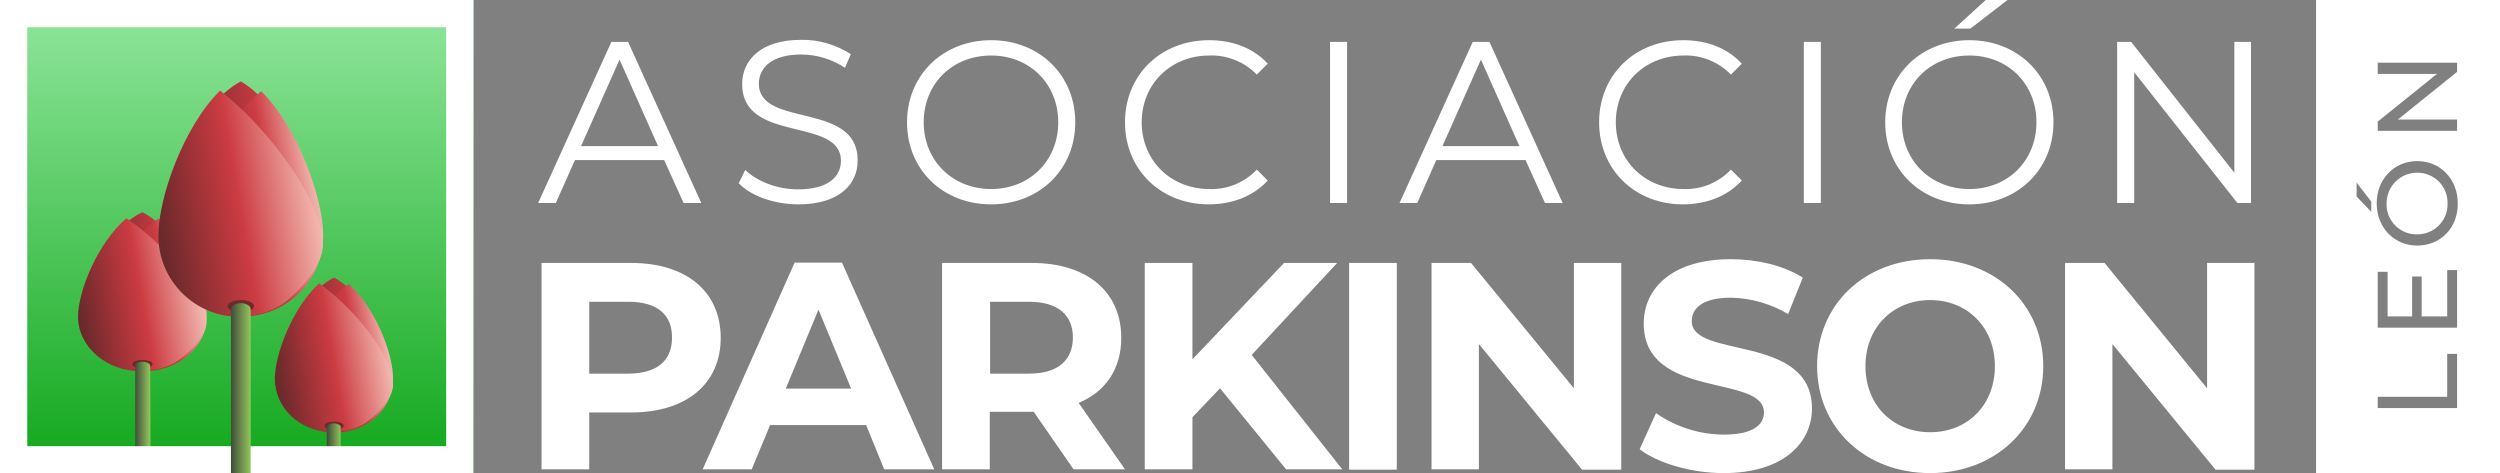 <?xml version="1.0" encoding="utf-8"?>
<!-- Generator: Adobe Illustrator 24.3.0, SVG Export Plug-In . SVG Version: 6.00 Build 0)  -->
<svg version="1.1" id="logo-AsocParkinsonLeon-fNegro"
	 xmlns="http://www.w3.org/2000/svg" xmlns:xlink="http://www.w3.org/1999/xlink" x="0px" y="0px" viewBox="0 0 734 139"
	 style="enable-background:new 0 0 734 139;" xml:space="preserve">
<rect x="0" y="0" width="734" height="139" fill="#808080" stroke="none"/>
<style type="text/css">
	.st0{fill:#FFFFFF;}
	.st1{fill-rule:evenodd;clip-rule:evenodd;fill:#FFFFFF;}
	.st2{fill:url(#SVGID_1_);}
	.st3{fill-rule:evenodd;clip-rule:evenodd;fill:url(#SVGID_2_);}
	.st4{fill-rule:evenodd;clip-rule:evenodd;fill:url(#SVGID_3_);}
	.st5{fill-rule:evenodd;clip-rule:evenodd;fill:url(#SVGID_4_);}
	.st6{fill:#6E292B;}
	.st7{fill:url(#SVGID_5_);}
	.st8{fill-rule:evenodd;clip-rule:evenodd;fill:url(#SVGID_6_);}
	.st9{fill-rule:evenodd;clip-rule:evenodd;fill:url(#SVGID_7_);}
	.st10{fill-rule:evenodd;clip-rule:evenodd;fill:url(#SVGID_8_);}
	.st11{fill:url(#SVGID_9_);}
	.st12{fill:url(#SVGID_10_);}
	.st13{fill-rule:evenodd;clip-rule:evenodd;fill:url(#SVGID_11_);}
	.st14{fill-rule:evenodd;clip-rule:evenodd;fill:url(#SVGID_12_);}
	.st15{fill-rule:evenodd;clip-rule:evenodd;fill:url(#SVGID_13_);}
	.st16{fill:url(#SVGID_14_);}
</style>
<g>
	<path class="st0" d="M709.7,50.7c-5,0-9,4-9,9c-0.2,4.8,3.6,8.9,8.4,9.1c0.2,0,0.3,0,0.5,0c4.8,0.1,8.9-3.7,9-8.6
		c0-0.2,0-0.3,0-0.5C718.7,54.7,714.7,50.7,709.7,50.7z"/>
	<path class="st0" d="M701,92.9L701,92.9z"/>
	<path class="st0" d="M680,0v139h54V0H680z M698.1,35.7l17.4-14h-17.4v-3.3h23.3v2.7l-17.4,14h17.4v3.3h-23.3V35.7z M696.2,62.2
		l-4.3-4.5v-4.1l4.3,5.6V62.2z M721.4,119.8h-23.3v-3.3h20.4v-12.6h2.9V119.8z M721.4,96.2h-23.3V79.8h2.9v13.1h7.2V81.2h2.8v11.7
		h7.5V79.3h2.9V96.2z M709.7,72.1c-6.8,0-11.9-5.3-11.9-12.4c0-7.1,5.1-12.4,11.9-12.4s11.9,5.3,11.9,12.4
		C721.7,66.8,716.6,72.1,709.7,72.1z"/>
	<path class="st1" d="M650.4,137.8L620.2,101v36.8h-13.9V77.2h11.6L648,114V77.2h13.9v60.7h-11.5V137.8z M566.7,138.9
		c-19.1,0-33.2-13.3-33.2-31.4s14-31.4,33.2-31.4c19.1,0,33.2,13.3,33.2,31.4S585.7,138.9,566.7,138.9z M566.7,88.1
		c-10.8,0-19,7.9-19,19.4s8.1,19.4,19,19.4c10.9,0,19-7.9,19-19.4S577.5,88.1,566.7,88.1z M506.1,138.9c-9.6,0-19.3-2.9-24.7-7
		l4.8-10.6c5.9,4.1,12.9,6.3,20,6.3c8.3,0,11.7-2.8,11.7-6.5c0-11.4-35.3-3.6-35.3-26.1c0-10.3,8.3-18.9,25.6-18.9
		c7.6,0,15.4,1.8,21.1,5.4L525,92.2c-5.1-3-10.9-4.7-16.8-4.8c-8.3,0-11.5,3.1-11.5,6.9c0,11.2,35.3,3.5,35.3,25.7
		C531.9,130.2,523.4,138.9,506.1,138.9z M434.2,101v36.8h-13.9V77.2h11.6l30.2,36.8V77.2H476v60.7h-11.5L434.2,101z M396.1,77.2h14
		v60.7h-14V77.2z M377.6,137.8L358.2,114l-8.1,8.5v15.3h-14V77.2h14v28.3L377,77.2h15.6l-25.1,27l26.6,33.6H377.6z M315.2,137.8
		l-11.7-16.9h-12.9v16.9h-14V77.2h26.3c16.2,0,26.3,8.4,26.3,22c0,9.1-4.6,15.8-12.5,19.1l13.6,19.5H315.2z M302.1,88.6h-11.4v21.1
		h11.4c8.6,0,12.9-4,12.9-10.6C315,92.5,310.6,88.6,302.1,88.6z M254.3,124.8h-28.2l-5.4,13h-14.4l27-60.7h13.9l27.1,60.7h-14.7
		L254.3,124.8z M240.3,90.9l-9.6,23.2h19.2L240.3,90.9z M185.3,121.1H173v16.7h-14V77.2h26.3c16.2,0,26.3,8.4,26.3,22
		C211.6,112.7,201.5,121.1,185.3,121.1z M184.5,88.6H173v21.1h11.4c8.6,0,12.9-3.9,12.9-10.5C197.4,92.5,193.1,88.6,184.5,88.6z"/>
	<path class="st1" d="M656.9,59.6l-30.3-38.4v38.4h-5V12.3h4.1L656,50.7V12.3h4.9v47.3H656.9z M578.2,60
		c-14.3,0-24.7-10.3-24.7-24.1c0-13.8,10.5-24.1,24.7-24.1c14.1,0,24.7,10.2,24.7,24.1S592.3,60,578.2,60z M578.2,16.3
		c-11.4,0-19.8,8.3-19.8,19.6c0,11.3,8.5,19.6,19.8,19.6s19.7-8.3,19.7-19.6C597.9,24.6,589.5,16.3,578.2,16.3z M573.8,8.4L583,0
		h6.4l-10.9,8.4H573.8z M529.6,12.3h5v47.3h-5V12.3z M494.3,55.5c5.2,0.2,10.3-1.9,13.9-5.7l3.2,3.2c-4.2,4.6-10.4,7-17.3,7
		c-14.1,0-24.6-10.2-24.6-24.1s10.5-24.1,24.7-24.1c6.9,0,13,2.3,17.2,6.9l-3.2,3.2c-3.6-3.7-8.7-5.8-13.9-5.6
		c-11.4,0-19.9,8.4-19.9,19.6C474.4,47.1,482.9,55.5,494.3,55.5z M447.9,47h-26.2l-5.6,12.6h-5.2l21.5-47.3h4.9l21.5,47.3h-5.2
		L447.9,47z M434.8,17.5l-11.3,25.4h22.6L434.8,17.5z M390.5,12.3h5v47.3h-5V12.3z M355.1,55.5c5.2,0.2,10.3-1.9,13.9-5.7l3.2,3.2
		c-4.2,4.6-10.4,7-17.3,7c-14.1,0-24.6-10.2-24.6-24.1s10.5-24.1,24.7-24.1c6.9,0,13,2.3,17.2,6.9l-3.2,3.2
		c-3.6-3.7-8.7-5.8-13.9-5.6c-11.4,0-19.9,8.4-19.9,19.6C335.2,47.1,343.7,55.5,355.1,55.5z M291,60c-14.3,0-24.7-10.3-24.7-24.1
		c0-13.8,10.5-24.1,24.7-24.1c14.1,0,24.7,10.2,24.7,24.1S305.1,60,291,60z M291,16.3c-11.4,0-19.8,8.3-19.8,19.6
		c0,11.3,8.5,19.6,19.8,19.6s19.7-8.3,19.7-19.6C310.7,24.6,302.3,16.3,291,16.3z M234.4,60c-7.1,0-14-2.5-17.5-6.2l1.9-3.9
		c3.4,3.3,9.3,5.7,15.5,5.7c8.8,0,12.6-3.7,12.6-8.4c0-13-29-5-29-22.5c0-7,5.4-13,17.3-13c5.2-0.1,10.2,1.4,14.6,4.2l-1.7,4
		c-3.8-2.5-8.3-3.9-12.9-3.9c-8.6,0-12.4,3.9-12.4,8.6c0,13,29,5.1,29,22.4C251.9,54.1,246.4,60,234.4,60z M195,47h-26.2l-5.6,12.6
		H158l21.5-47.3h4.9l21.5,47.3h-5.2L195,47z M181.9,17.5l-11.3,25.4h22.6L181.9,17.5z"/>
	
		<linearGradient id="SVGID_1_" gradientUnits="userSpaceOnUse" x1="2.434717e-09" y1="139" x2="1" y2="139" gradientTransform="matrix(8.511206e-15 -138.999 138.999 8.511206e-15 -19251.297 139)">
		<stop  offset="0" style="stop-color:#0FA61A"/>
		<stop  offset="1" style="stop-color:#92E79E"/>
	</linearGradient>
	<rect y="0" class="st2" width="139" height="139"/>
	
		<linearGradient id="SVGID_2_" gradientUnits="userSpaceOnUse" x1="0" y1="139" x2="1" y2="139" gradientTransform="matrix(32.687 -5.763 5.763 32.687 -719.646 -4436.826)">
		<stop  offset="0" style="stop-color:#6B292B"/>
		<stop  offset="0.228" style="stop-color:#6B292B"/>
		<stop  offset="0.761" style="stop-color:#CC3B42"/>
		<stop  offset="1" style="stop-color:#F7C7BD"/>
	</linearGradient>
	<path class="st3" d="M98.1,81.5c9.3,4.9,16,21.2,16,29.4c0,8.2-7.3,14.8-16.3,14.8s-16.3-6.6-16.3-14.8
		C81.4,102.6,88.4,86.2,98.1,81.5z"/>
	
		<linearGradient id="SVGID_3_" gradientUnits="userSpaceOnUse" x1="0" y1="139" x2="1" y2="139" gradientTransform="matrix(29.219 -5.152 5.152 29.219 -629.858 -3953.604)">
		<stop  offset="0" style="stop-color:#6B292B"/>
		<stop  offset="0.623" style="stop-color:#CC3B42"/>
		<stop  offset="1" style="stop-color:#F7C7BD"/>
	</linearGradient>
	<path class="st4" d="M102.4,83.4c-9.5,6.6-16.2,23.6-16.2,32.3c0,3,0.9,5.9,2.5,8.5c2.9,1.8,6.3,2.8,9.7,2.8c9.4,0,17-7,17-15.7
		C115.5,104,110.2,90.3,102.4,83.4z"/>
	
		<linearGradient id="SVGID_4_" gradientUnits="userSpaceOnUse" x1="0" y1="139" x2="1" y2="139" gradientTransform="matrix(34.781 -6.132 6.132 34.781 -771.699 -4726.61)">
		<stop  offset="0" style="stop-color:#6B292B"/>
		<stop  offset="0.49" style="stop-color:#CC3B42"/>
		<stop  offset="1" style="stop-color:#F7C7BD"/>
	</linearGradient>
	<path class="st5" d="M93.7,83.2c9.5,6.6,21.7,21,21.7,29.8c0,3.1-2.9,7.3-8,11.1c-2.9,1.8-6.3,2.8-9.7,2.8c-9.4,0-17-7-17-15.7
		C80.7,103.9,86,90.2,93.7,83.2z"/>
	<path class="st6" d="M98.1,123.8c1.5,0,2.8,0.5,2.8,1.2c0,0.6-1.2,1.2-2.8,1.2c-1.5,0-2.8-0.5-2.8-1.2
		C95.3,124.3,96.5,123.8,98.1,123.8z"/>
	
		<linearGradient id="SVGID_5_" gradientUnits="userSpaceOnUse" x1="9.245524e-06" y1="139" x2="1" y2="139" gradientTransform="matrix(4.126 0 0 -4.126 95.999 705.201)">
		<stop  offset="0" style="stop-color:#404B3A"/>
		<stop  offset="1" style="stop-color:#93C65D"/>
	</linearGradient>
	<path class="st7" d="M100.1,125.5c0-0.6-0.9-1.2-2.1-1.2c-1.1,0-2.1,0.5-2.1,1.2l0,0.1h0l0.1,13.4h4V125.5L100.1,125.5L100.1,125.5
		z"/>
	
		<linearGradient id="SVGID_6_" gradientUnits="userSpaceOnUse" x1="0" y1="139" x2="1" y2="139" gradientTransform="matrix(35.406 -6.244 6.244 35.406 -844.12 -4833.133)">
		<stop  offset="0" style="stop-color:#6B292B"/>
		<stop  offset="0.228" style="stop-color:#6B292B"/>
		<stop  offset="0.761" style="stop-color:#CC3B42"/>
		<stop  offset="1" style="stop-color:#F7C7BD"/>
	</linearGradient>
	<path class="st8" d="M41.8,62.3c10.1,5,17.3,21.7,17.3,30.1c0,8.4-7.9,15.2-17.7,15.2s-17.7-6.8-17.7-15.2
		C23.8,84,31.4,67.1,41.8,62.3z"/>
	
		<linearGradient id="SVGID_7_" gradientUnits="userSpaceOnUse" x1="0" y1="139" x2="1" y2="139" gradientTransform="matrix(31.657 -5.582 5.582 31.657 -746.845 -4310.849)">
		<stop  offset="0" style="stop-color:#6B292B"/>
		<stop  offset="0.623" style="stop-color:#CC3B42"/>
		<stop  offset="1" style="stop-color:#F7C7BD"/>
	</linearGradient>
	<path class="st9" d="M46.5,64.2C36.2,71,29,88.4,29,97.4c0,3.1,0.9,6.1,2.7,8.7c3.2,1.9,6.8,2.9,10.5,2.9c10.2,0,18.5-7.2,18.5-16
		C60.7,85.3,54.9,71.4,46.5,64.2z"/>
	
		<linearGradient id="SVGID_8_" gradientUnits="userSpaceOnUse" x1="0" y1="139" x2="1" y2="139" gradientTransform="matrix(37.688 -6.646 6.646 37.688 -900.833 -5149.03)">
		<stop  offset="0" style="stop-color:#6B292B"/>
		<stop  offset="0.49" style="stop-color:#CC3B42"/>
		<stop  offset="1" style="stop-color:#F7C7BD"/>
	</linearGradient>
	<path class="st10" d="M37.1,64.1c10.3,6.8,23.5,21.5,23.5,30.6c0,3.2-3.1,7.4-8.7,11.4c-3.2,1.9-6.8,2.9-10.5,2.9
		c-10.2,0-18.5-7.2-18.5-16.1C23,85.3,28.7,71.3,37.1,64.1z"/>
	<path class="st6" d="M41.8,105.7c1.7,0,3,0.5,3,1.2c0,0.7-1.4,1.2-3,1.2c-1.7,0-3-0.5-3-1.2C38.8,106.2,40.2,105.7,41.8,105.7z"/>
	
		<linearGradient id="SVGID_9_" gradientUnits="userSpaceOnUse" x1="39.594" y1="107.446" x2="39.597" y2="107.446" gradientTransform="matrix(2.872938e-03 0 0 -2.872938e-03 39.594 107.845)">
		<stop  offset="0" style="stop-color:#404B3A"/>
		<stop  offset="1" style="stop-color:#93C65D"/>
	</linearGradient>
	<polygon class="st11" points="39.6,107.4 39.6,107.5 39.6,107.4 	"/>
	
		<linearGradient id="SVGID_10_" gradientUnits="userSpaceOnUse" x1="3.920553e-05" y1="139" x2="1" y2="139" gradientTransform="matrix(4.476 0 0 -4.476 39.594 744.777)">
		<stop  offset="0" style="stop-color:#404B3A"/>
		<stop  offset="1" style="stop-color:#93C65D"/>
	</linearGradient>
	<path class="st12" d="M44.1,107.4L44.1,107.4L44.1,107.4L44.1,107.4c0-0.6-1-1.2-2.2-1.2s-2.2,0.5-2.2,1.2h0l0,0V139h4.5
		L44.1,107.4L44.1,107.4z"/>
	<path class="st1" d="M0,139V0h139v139H0z M131,8H8v123h123V8z"/>
	
		<linearGradient id="SVGID_11_" gradientUnits="userSpaceOnUse" x1="0" y1="139" x2="1" y2="139" gradientTransform="matrix(45.406 -8.006 8.006 45.406 -1065.286 -6249.685)">
		<stop  offset="0" style="stop-color:#6B292B"/>
		<stop  offset="0.228" style="stop-color:#6B292B"/>
		<stop  offset="0.761" style="stop-color:#CC3B42"/>
		<stop  offset="1" style="stop-color:#F7C7BD"/>
	</linearGradient>
	<path class="st13" d="M70.7,23.9c13,7.4,22.2,32.2,22.2,44.6C92.8,81,82.6,91.1,70,91.1C57.6,91,47.6,80.9,47.5,68.5
		C47.5,56,57.3,31,70.7,23.9z"/>
	
		<linearGradient id="SVGID_12_" gradientUnits="userSpaceOnUse" x1="0" y1="139" x2="1" y2="139" gradientTransform="matrix(40.594 -7.157 7.157 40.594 -940.549 -5578.989)">
		<stop  offset="0" style="stop-color:#6B292B"/>
		<stop  offset="0.623" style="stop-color:#CC3B42"/>
		<stop  offset="1" style="stop-color:#F7C7BD"/>
	</linearGradient>
	<path class="st14" d="M76.7,26.8C63.5,36.8,54.3,62.5,54.3,75.9c0,4.5,1.2,8.9,3.4,12.8c3.9,2.8,8.7,4.2,13.5,4.2
		c13.1,0,23.7-10.7,23.7-23.8C94.8,58.1,87.5,37.4,76.7,26.8z"/>
	
		<linearGradient id="SVGID_13_" gradientUnits="userSpaceOnUse" x1="0" y1="139" x2="1" y2="139" gradientTransform="matrix(48.312 -8.519 8.519 48.312 -1137.666 -6651.78)">
		<stop  offset="0" style="stop-color:#6B292B"/>
		<stop  offset="0.49" style="stop-color:#CC3B42"/>
		<stop  offset="1" style="stop-color:#F7C7BD"/>
	</linearGradient>
	<path class="st15" d="M64.6,26.6c13.2,10.1,30.2,31.9,30.2,45.3c0,4.7-4,11-11.2,16.9C79.7,91.5,75,93,70.2,93
		c-13.1,0-23.7-10.7-23.7-23.8v0C46.5,58,53.9,37.2,64.6,26.6z"/>
	<ellipse class="st6" cx="70.7" cy="89.9" rx="3.9" ry="1.8"/>
	
		<linearGradient id="SVGID_14_" gradientUnits="userSpaceOnUse" x1="-2.624506e-06" y1="139" x2="1" y2="139" gradientTransform="matrix(5.814 0 0 -5.814 67.78 922.189)">
		<stop  offset="0" style="stop-color:#404B3A"/>
		<stop  offset="1" style="stop-color:#93C65D"/>
	</linearGradient>
	<path class="st16" d="M73.6,90.8c0-1-1.3-1.8-2.9-1.8s-2.9,0.8-2.9,1.8h0V139h5.8L73.6,90.8L73.6,90.8z"/>
</g>
</svg>
